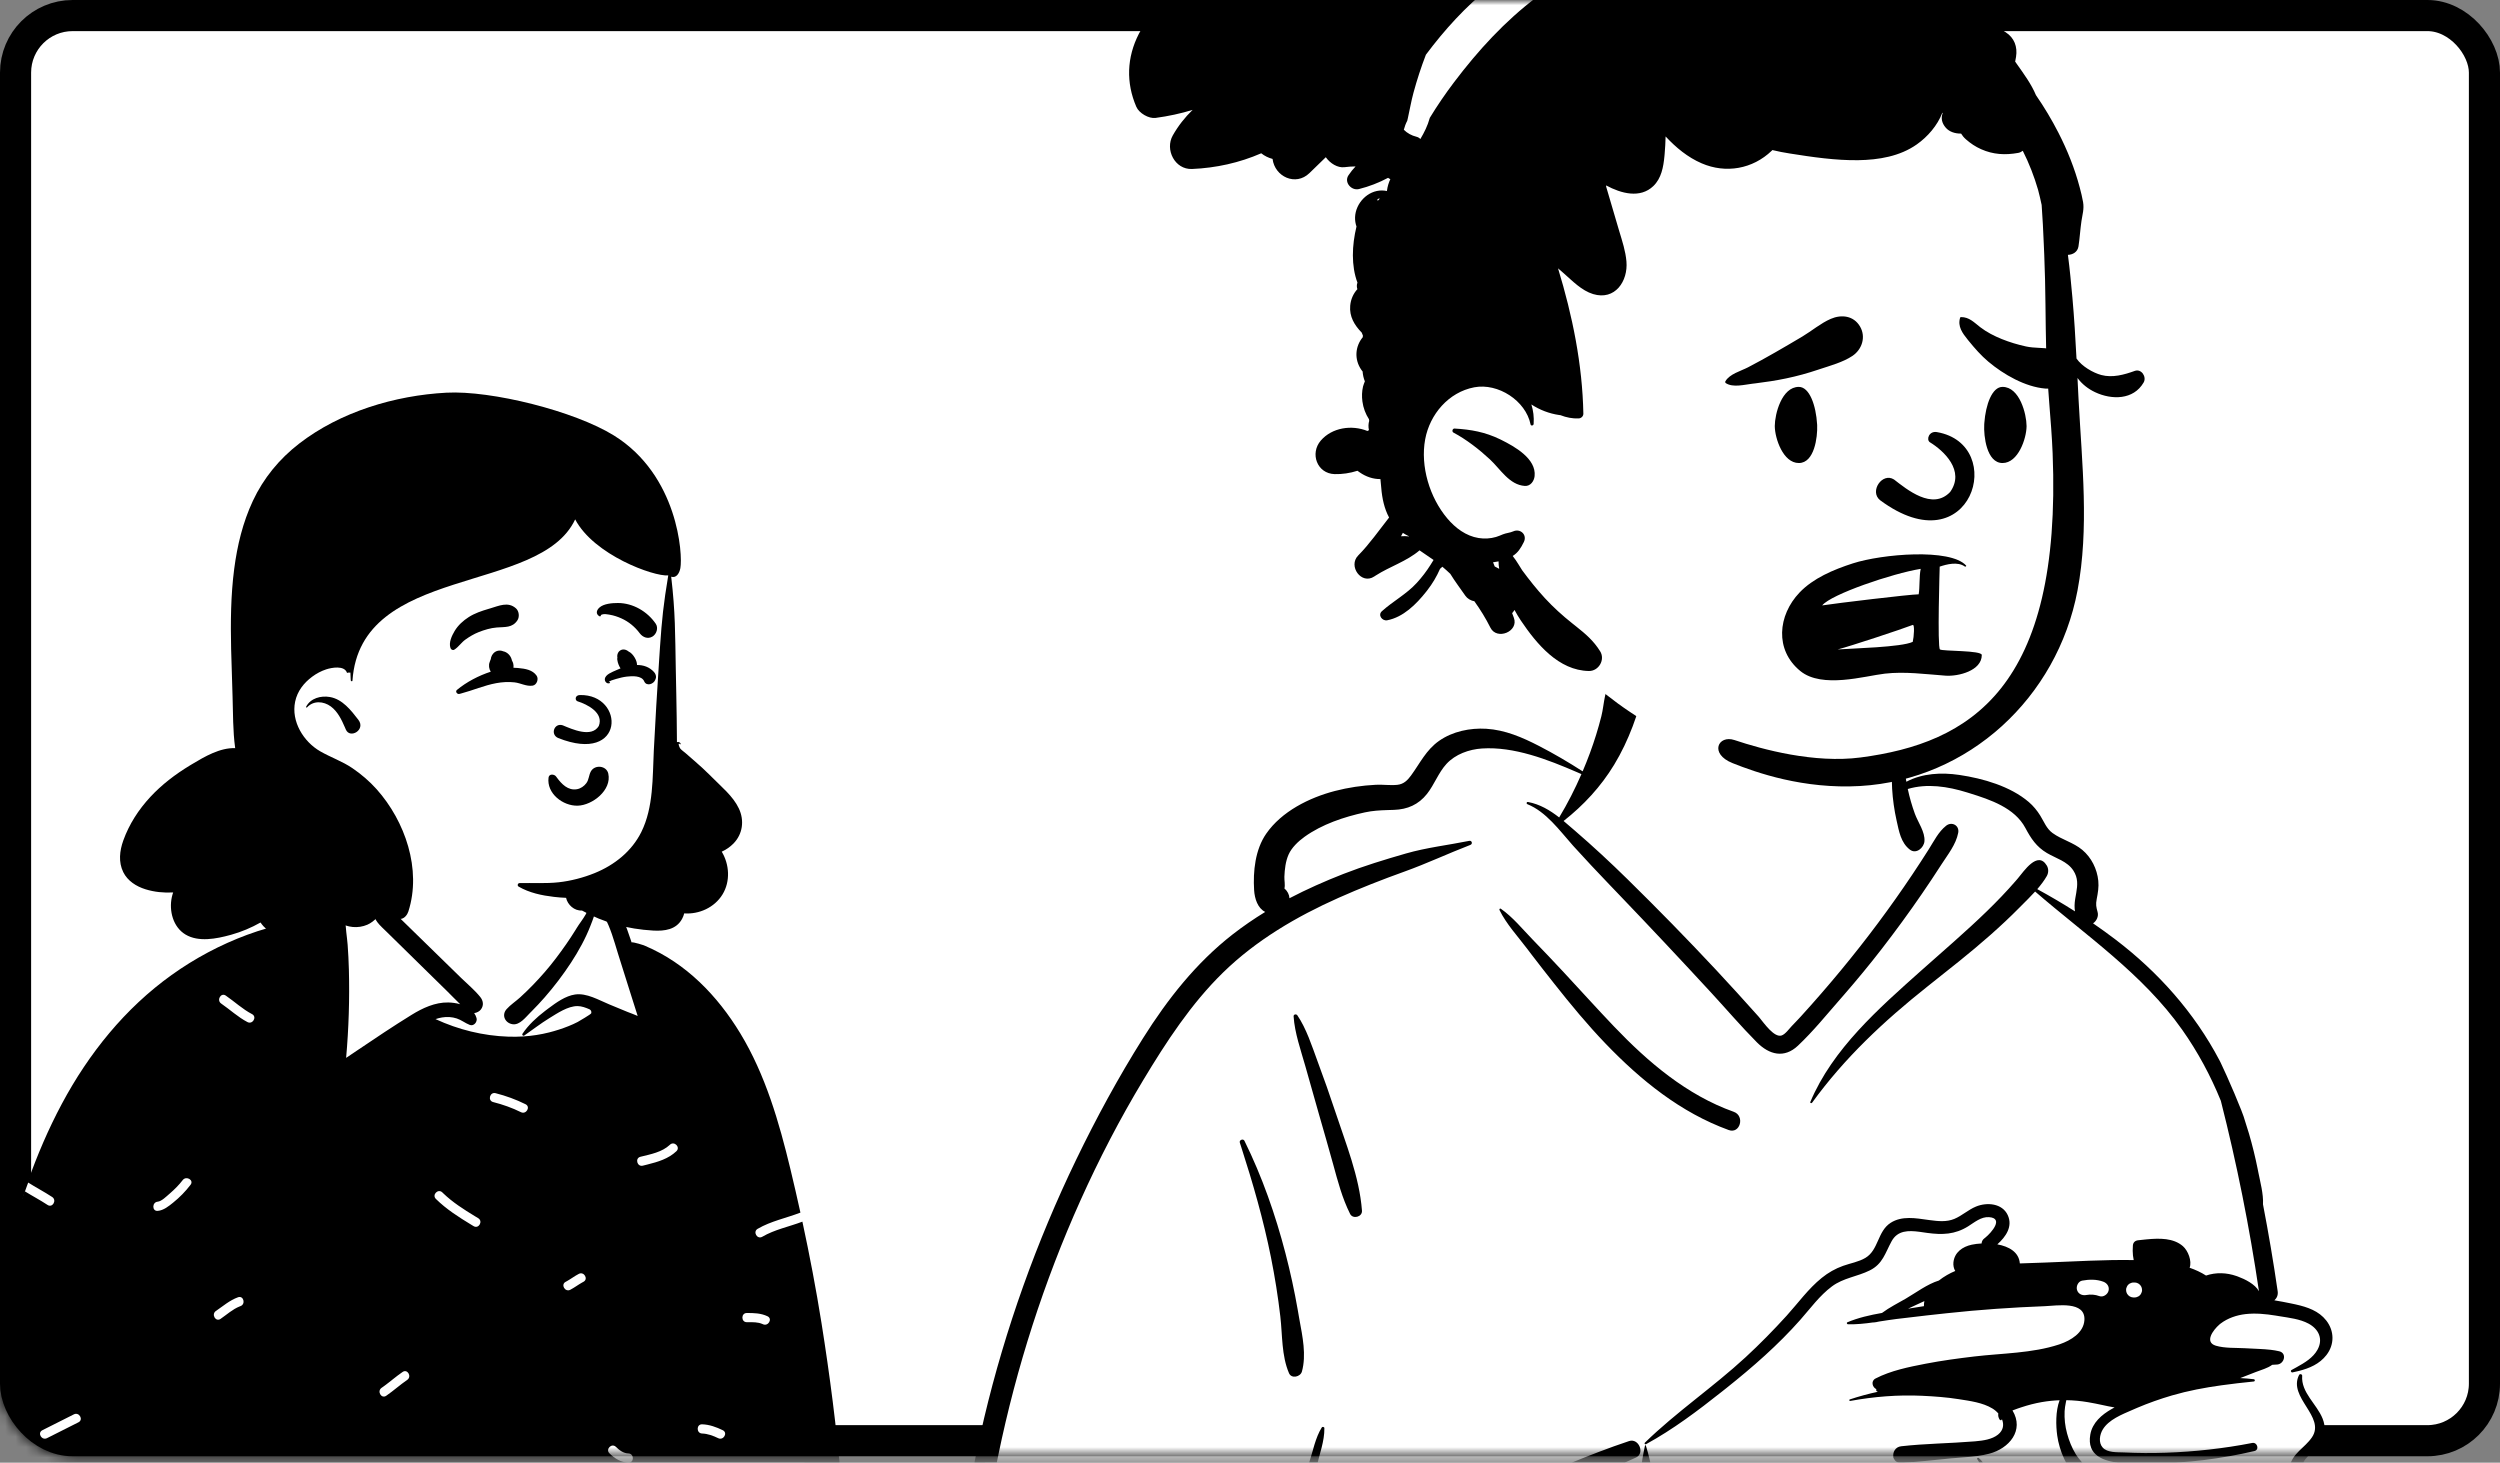 <svg width="241" height="141" viewBox="0 0 241 141" fill="none" xmlns="http://www.w3.org/2000/svg">
<rect x="0" y="0" width="241" height="141" fill="#808080" stroke="none"/>
<rect x="1.5" y="1.5" width="238" height="137.384" rx="5.5" fill="white" stroke="black" stroke-width="3"/>
<mask id="mask0_0_87" style="mask-type:luminance" maskUnits="userSpaceOnUse" x="0" y="0" width="241" height="141">
<rect x="1.5" y="1.5" width="238" height="137.384" rx="5.5" fill="white" stroke="white" stroke-width="3"/>
</mask>
<g mask="url(#mask0_0_87)">
<path fill-rule="evenodd" clip-rule="evenodd" d="M223.621 137.524C223.621 136.067 221.61 133.481 221.607 132.161C223.297 131.858 224.711 129.562 224.337 128.123C223.677 127.618 221.947 126.622 221.231 126.157C216.872 126.29 218.529 120.21 218.036 117.12C217.539 114.096 217.17 110.934 216.443 107.894C215.152 105.461 214.546 102.733 213.312 100.312C212.761 99.51 211.87 98.775 211.604 97.843C208.904 94.886 205.187 93.114 202.129 90.611C203.316 90.23 203.237 88.625 203.16 87.594C203.436 86.249 203.141 84.562 201.918 83.805C201.504 82.455 199.697 81.983 198.641 82.844C197.947 79.725 195.231 77.832 192.387 76.675C192.389 76.666 192.392 76.657 192.394 76.648C189.526 75.506 186.087 74.937 183.225 75.579C184.736 58.7 171.842 58.081 165.298 59.499C161.95 60.225 156.928 62.484 155.787 65.624C155.143 67.397 153.295 73.114 153.032 74.937C148.034 72.079 142.241 68.309 137.907 74.064C137.039 75.067 136.079 75.812 134.78 76.157C130.725 77.212 125.343 77.247 123.039 81.391C121.661 83.959 122.9 85.65 122.53 88.218C104.277 101.069 89.023 148.411 92.448 170.436C93.272 178.318 97.295 192.269 107.224 190.53C112.288 196.083 197.286 196.083 206.051 190.53C213.265 192.421 220.596 189.493 223.621 182.565C227.463 173.066 223.392 162.807 222.67 153.063C222.232 150.603 221.58 148.65 221.231 146.131C221.086 145.081 221.587 143.335 221.231 142.368C221.399 141.738 223.621 138.98 223.621 137.524Z" fill="white"/>
<path fill-rule="evenodd" clip-rule="evenodd" d="M183.444 70.124C183.644 70.986 183.461 71.957 183.495 72.842C183.527 73.687 183.626 74.528 183.773 75.36C185.314 74.548 187.135 74.443 188.891 74.705C191.163 75.043 193.792 75.792 195.573 77.314C196.012 77.69 196.376 78.135 196.681 78.626C197.047 79.214 197.281 79.879 197.861 80.301C198.759 80.954 199.871 81.207 200.734 81.93C201.614 82.667 202.16 83.769 202.275 84.907C202.337 85.512 202.237 86.078 202.123 86.669C202.02 87.2 202.071 87.418 202.21 87.93C202.32 88.331 202.111 88.787 201.77 89.008C202.5 89.511 203.221 90.029 203.93 90.569C208.056 93.709 211.545 97.623 213.964 102.228L214.023 102.342L214.09 102.48C214.68 103.694 216.222 107.244 216.414 108.042C216.551 108.459 216.684 108.877 216.807 109.298C217.133 110.414 217.409 111.543 217.638 112.682L217.699 112.993C217.885 113.949 218.205 115.082 218.153 116.101C218.689 118.884 219.164 121.679 219.569 124.485C219.622 124.853 219.476 125.152 219.249 125.35C219.791 125.437 220.329 125.545 220.862 125.653L221.171 125.718L221.326 125.752C222.435 126.003 223.529 126.368 224.256 127.302C225.039 128.312 225.055 129.61 224.268 130.627C223.6 131.492 222.625 131.902 221.607 132.161C221.406 132.212 221.203 132.259 221 132.3C220.864 132.329 220.774 132.142 220.903 132.069L221.119 131.95L221.414 131.788C222.181 131.364 222.978 130.885 223.403 130.12C223.979 129.081 223.523 128.119 222.534 127.592C221.705 127.15 220.681 127.037 219.761 126.886L219.381 126.823C218.419 126.669 217.438 126.569 216.468 126.679C215.618 126.776 214.758 127.066 214.072 127.586L214.008 127.636L213.943 127.692C213.341 128.214 212.476 129.389 213.611 129.727C214.478 129.984 215.535 129.92 216.446 129.97L216.564 129.977C217.328 130.03 218.125 130.03 218.897 130.121C219.174 130.154 219.447 130.199 219.714 130.262C220.481 130.444 220.217 131.466 219.542 131.538C219.377 131.556 219.208 131.565 219.039 131.569C218.597 131.902 217.987 132.053 217.464 132.26C216.965 132.458 216.464 132.655 215.959 132.847C216.394 132.867 216.829 132.903 217.261 132.957C217.401 132.973 217.403 133.162 217.261 133.177C216.22 133.283 215.178 133.398 214.14 133.544C212.533 133.767 210.936 134.066 209.376 134.521C208.236 134.856 207.109 135.254 206.016 135.718L205.686 135.861L205.549 135.921C204.557 136.352 203.274 136.856 202.705 137.805C202.407 138.3 202.276 139.066 202.696 139.539C203.145 140.049 204.087 139.991 204.716 140.016L204.766 140.018C206.099 140.083 207.433 140.092 208.767 140.045C211.563 139.946 214.361 139.64 217.107 139.102C217.613 139.003 217.832 139.764 217.322 139.883C214.084 140.638 210.809 141.051 207.486 141.071L207.122 141.071C205.828 141.32 204.558 141.69 203.299 142.107L203.048 142.191C202.304 142.443 201.035 142.694 200.596 143.433C200.306 143.925 200.408 144.262 200.695 144.49C201.202 144.892 202.279 144.967 202.803 144.987C204.904 145.066 207.007 145.081 209.11 145.036C210.161 145.012 211.211 144.975 212.262 144.921C213.289 144.867 214.386 144.714 215.41 144.812C215.85 144.856 215.997 145.504 215.519 145.625C214.257 145.945 212.841 145.917 211.537 145.958L211.387 145.963C209.986 146.013 208.584 146.035 207.183 146.032C205.981 146.027 204.779 146.002 203.578 145.958L202.516 145.916L202.328 145.907C201.762 145.876 201.184 145.811 200.683 145.578C200.219 146.355 200.566 147.398 201.164 148.014C201.733 148.601 202.554 148.889 203.34 149.069C203.414 149.085 203.488 149.101 203.561 149.116C205.289 149.468 207.049 149.438 208.665 150.233C210.024 150.903 211.269 152.019 212.791 152.284C214.153 152.522 215.142 151.921 215.868 150.808C215.907 150.747 215.947 150.686 215.985 150.624C216.555 149.702 216.967 148.687 217.568 147.783C217.876 147.322 218.222 146.88 218.646 146.519C218.836 146.355 220.169 145.646 220.377 145.434C221.273 144.512 220.479 142.573 220.713 141.417C220.986 140.072 222.166 139.599 222.873 138.556C224.218 136.572 220.529 134.714 221.632 132.545C221.647 132.518 221.664 132.498 221.688 132.485C221.785 132.433 221.939 132.498 221.93 132.626C221.808 134.243 223.345 135.355 223.9 136.756C224.532 138.349 223.523 139.314 222.492 140.378C221.171 141.745 222.101 143.275 221.806 144.921C221.768 145.136 221.706 145.326 221.626 145.497C221.852 145.637 222.026 145.87 222.064 146.194C222.518 150.047 223.005 153.888 223.8 157.688L223.971 158.495L224.198 159.572C224.765 162.265 225.295 164.97 225.395 167.723C225.711 170.047 225.837 172.39 225.649 174.73C225.082 181.85 221.111 189.3 213.898 191.486C212.228 191.992 210.457 192.123 208.744 191.769C208.157 191.648 207.334 191.381 206.596 190.978C206.64 191.453 206.675 191.927 206.689 192.401C206.933 192.672 207.043 193.083 206.904 193.433C206.316 193.239 205.781 192.932 205.3 192.512L205.22 192.441C204.935 191.377 204.851 190.214 204.81 189.093L204.799 188.775C204.788 188.465 204.781 188.161 204.77 187.864C204.709 186.015 204.752 184.162 204.847 182.315L204.917 180.955C205.077 177.783 205.208 174.619 205.12 171.439C205.02 167.778 204.707 164.134 204.316 160.494C204.113 158.616 203.883 156.742 203.647 154.868C203.459 153.359 203.143 151.735 203.138 150.18C201.929 149.92 200.742 149.423 199.998 148.406C199.21 147.328 199.094 145.949 199.794 144.843C199.117 143.914 199.672 143.039 200.509 142.449C199.223 141.727 198.506 139.757 198.316 138.387C198.186 137.447 198.145 136.041 198.546 134.984C197.971 135.004 197.396 135.064 196.822 135.163C196.157 135.28 195.506 135.45 194.862 135.663L194.537 135.771C194.373 135.826 194.188 135.891 194.004 135.967C195.166 137.894 193.674 139.64 191.759 140.139C191.395 140.234 191.023 140.301 190.648 140.355C189.802 140.472 188.938 140.508 188.1 140.585C186.494 140.733 184.88 140.944 183.269 141.012C182.915 141.028 182.687 140.863 182.579 140.632C182.576 140.629 182.574 140.627 182.574 140.623C182.536 140.562 182.511 140.497 182.502 140.429C182.508 140.434 182.515 140.438 182.52 140.441C182.443 140.009 182.702 139.484 183.269 139.42C185.595 139.157 187.952 139.145 190.285 138.952L190.435 138.94C191.167 138.877 192.029 138.76 192.609 138.295C193.148 137.863 193.196 137.301 192.981 136.794C192.977 136.806 192.974 136.821 192.972 136.833C192.955 136.934 192.817 136.931 192.772 136.86C192.638 136.655 192.603 136.453 192.638 136.259C192.476 136.072 192.28 135.906 192.068 135.778C191.129 135.206 189.894 135.049 188.825 134.88C187.656 134.694 186.478 134.61 185.298 134.554C182.976 134.444 180.647 134.633 178.363 135.051C178.268 135.067 178.228 134.934 178.322 134.903C179.212 134.608 180.123 134.36 181.044 134.163C181.022 134.16 181.001 134.156 180.98 134.151C180.899 134.131 180.841 134.032 180.868 133.953C180.872 133.94 180.877 133.927 180.883 133.917C180.491 133.737 180.328 133.132 180.802 132.887C182.279 132.122 184.014 131.776 185.636 131.461C187.193 131.16 188.766 130.949 190.341 130.762C193.004 130.449 195.908 130.456 198.47 129.614L198.576 129.578C199.619 129.217 200.865 128.486 200.938 127.252C201.045 125.384 198.278 125.871 197.125 125.916C193.97 126.036 190.819 126.256 187.678 126.595C187.036 126.663 186.395 126.733 185.754 126.805C184.772 126.915 183.788 127.03 182.808 127.152C182.26 127.221 181.7 127.311 181.136 127.397C180.96 127.441 180.787 127.471 180.615 127.487C180.602 127.489 180.592 127.486 180.583 127.48C179.762 127.596 178.938 127.684 178.137 127.659C178.045 127.657 177.988 127.513 178.085 127.469C179.119 127.03 180.27 126.771 181.425 126.567C182.14 126.033 183.003 125.604 183.713 125.19C184.686 124.621 185.801 123.784 186.906 123.444C187.403 123.051 187.967 122.736 188.486 122.522C188.337 122.29 188.283 121.967 188.31 121.696C188.409 120.722 189.186 120.178 190.084 119.987C190.362 119.929 190.684 119.886 191.027 119.87C191.034 119.688 191.115 119.51 191.294 119.377L191.347 119.336L191.385 119.306C191.988 118.816 193.184 117.434 191.743 117.333C190.978 117.279 190.332 117.841 189.723 118.221C188.459 119.011 187.236 119.051 185.792 118.854L185.143 118.761L185.035 118.746C183.991 118.609 182.932 118.59 182.35 119.657C181.725 120.799 181.506 121.84 180.245 122.468C179.04 123.068 177.702 123.186 176.596 124.011C175.411 124.893 174.52 126.132 173.55 127.23C171.412 129.65 168.964 131.787 166.443 133.796L165.994 134.152C163.672 135.992 161.276 137.803 158.676 139.221C158.658 139.229 158.64 139.233 158.624 139.233C158.554 139.226 158.502 139.136 158.565 139.075C161.601 136.117 165.153 133.719 168.272 130.84C169.655 129.563 170.972 128.22 172.238 126.827C173.344 125.604 174.324 124.231 175.614 123.19C176.24 122.684 176.917 122.297 177.675 122.027C178.383 121.773 179.177 121.647 179.828 121.258C181.105 120.498 180.981 118.698 182.258 117.88C183.353 117.179 184.687 117.435 185.9 117.602L186.045 117.621C186.832 117.726 187.645 117.814 188.396 117.503C189.139 117.195 189.737 116.619 190.486 116.312C191.53 115.882 193.009 115.985 193.545 117.135C194.056 118.233 193.358 119.227 192.543 119.956C193.654 120.158 194.629 120.696 194.712 121.795C195.527 121.767 196.341 121.739 197.156 121.71C199.995 121.611 202.848 121.42 205.689 121.471C205.625 121.181 205.596 120.882 205.592 120.578C205.591 120.408 205.598 120.239 205.61 120.066C205.632 119.771 205.826 119.593 206.113 119.562L206.755 119.493L206.97 119.472C208.172 119.358 209.516 119.334 210.432 120.131C210.924 120.561 211.321 121.552 211.08 122.212C211.64 122.405 212.174 122.651 212.661 122.963C213.625 122.639 214.638 122.675 215.607 123.013L215.722 123.055C216.412 123.308 217.389 123.789 217.763 124.474C216.854 118.296 215.629 112.17 214.089 106.118C213.105 103.701 211.863 101.391 210.357 99.259C206.562 93.887 201.096 90.192 196.186 85.945C195.753 86.423 195.286 86.878 194.85 87.316L194.665 87.502C193.776 88.405 192.849 89.268 191.901 90.108C189.921 91.864 187.836 93.484 185.766 95.13C181.594 98.449 177.821 101.973 174.683 106.305C174.626 106.383 174.47 106.338 174.513 106.234C176.666 101.103 181.129 97.203 185.183 93.583C187.315 91.68 189.497 89.823 191.547 87.83C192.503 86.901 193.428 85.939 194.302 84.932L194.519 84.679C195.09 84.009 196.427 81.963 197.311 83.439C197.496 83.748 197.488 84.143 197.311 84.452C197.06 84.891 196.741 85.31 196.392 85.713C197.632 86.388 198.845 87.102 200.032 87.857C199.964 87.493 199.981 87.091 200.044 86.689L200.065 86.561L200.152 86.062C200.276 85.326 200.339 84.642 199.874 83.924C199.292 83.027 198.194 82.747 197.319 82.228C196.312 81.63 195.786 80.831 195.246 79.816C194.213 77.873 191.879 77.093 189.873 76.468L189.621 76.39C187.767 75.814 185.762 75.505 183.909 76.059C184.083 76.87 184.31 77.67 184.594 78.449C184.897 79.278 185.588 80.2 185.517 81.096C185.469 81.716 184.727 82.378 184.112 81.905C183.24 81.234 183.066 80.142 182.832 79.102C182.606 78.096 182.462 77.065 182.401 76.036C182.341 75.044 182.388 74.053 182.51 73.068L182.603 72.344L182.626 72.176C182.728 71.445 182.879 70.677 183.29 70.104C183.329 70.049 183.426 70.047 183.444 70.124ZM158.154 66.011C158.167 66.07 158.176 66.127 158.184 66.185C158.244 66.432 158.267 66.669 158.259 66.907C158.263 66.993 158.257 67.079 158.241 67.164C158.209 67.445 158.141 67.732 158.05 68.047C157.856 68.716 157.635 69.377 157.387 70.028C156.896 71.316 156.318 72.545 155.602 73.723C154.31 75.85 152.667 77.616 150.73 79.143C151.097 79.447 151.457 79.763 151.817 80.074C153.557 81.575 155.25 83.145 156.89 84.756C159.803 87.617 162.657 90.532 165.444 93.516C166.819 94.988 168.168 96.479 169.51 97.98L169.554 98.031L169.601 98.088C170.078 98.665 171.03 100.043 171.741 99.822C172.099 99.71 172.477 99.173 172.722 98.917L173.172 98.446C173.322 98.288 173.471 98.13 173.617 97.97C176.238 95.09 178.719 92.101 181.047 88.976C182.184 87.451 183.282 85.898 184.341 84.317C184.885 83.505 185.419 82.685 185.942 81.858C186.448 81.059 186.858 80.2 187.603 79.603C188.151 79.165 188.909 79.567 188.771 80.285C188.554 81.415 187.773 82.371 187.159 83.327C186.542 84.287 185.91 85.238 185.264 86.178C184.021 87.99 182.724 89.763 181.38 91.5C180.223 92.996 179.016 94.454 177.777 95.882L177.438 96.271C176.104 97.795 174.796 99.413 173.322 100.804C172.003 102.049 170.562 101.686 169.36 100.476C167.84 98.945 166.429 97.29 164.966 95.704C162.043 92.534 159.09 89.388 156.106 86.275L155.125 85.251C153.981 84.054 152.842 82.85 151.733 81.623L151.59 81.463C150.325 80.037 149.039 78.249 147.24 77.524C147.11 77.471 147.158 77.286 147.298 77.312C148.449 77.526 149.411 78.107 150.305 78.802C151.109 77.468 151.826 76.063 152.451 74.625L152.05 74.45C149.18 73.207 145.944 71.953 142.863 72.154C141.621 72.236 140.296 72.707 139.438 73.642C138.662 74.489 138.274 75.63 137.562 76.532C136.745 77.565 135.681 78.03 134.374 78.072L133.739 78.091C133.008 78.115 132.308 78.153 131.567 78.315C129.559 78.751 127.442 79.459 125.758 80.668C125.147 81.107 124.516 81.71 124.221 82.375C123.928 83.033 123.843 83.804 123.815 84.514C123.801 84.861 123.905 85.318 123.818 85.65C123.828 85.612 123.832 85.632 123.834 85.671C124.103 85.884 124.286 86.238 124.306 86.59C125.985 85.713 127.723 84.945 129.494 84.251C131.467 83.48 133.5 82.862 135.534 82.276C137.525 81.704 139.609 81.467 141.638 81.058C141.897 81.006 141.987 81.356 141.746 81.449C139.613 82.27 137.549 83.244 135.398 84.017C133.248 84.789 131.115 85.625 129.027 86.555C124.993 88.352 121.095 90.638 117.916 93.74C114.812 96.77 112.417 100.451 110.19 104.152C107.947 107.879 105.945 111.742 104.161 115.71C100.632 123.559 97.985 131.813 96.243 140.243C94.547 148.446 93.6 156.943 93.915 165.328C94.065 169.31 94.55 173.296 95.679 177.126C96.218 178.956 96.893 180.744 97.745 182.451C98.644 184.251 99.856 185.854 100.677 187.684C100.744 187.835 100.77 187.979 100.766 188.113C104.268 191.155 109.749 189.105 113.539 187.289C122.259 183.109 130.818 178.534 138.953 173.284C146.982 168.102 154.591 162.32 162.02 156.317C161.445 155.723 160.938 155.057 160.493 154.454C159.574 153.208 158.882 151.796 158.407 150.324C157.85 148.599 157.677 146.753 157.835 144.951L157.88 144.442C158.032 142.74 158.207 141.013 158.579 139.35C158.582 139.329 158.599 139.32 158.617 139.32C158.634 139.32 158.653 139.331 158.66 139.35C159.664 142.571 159.744 146.033 160.872 149.213C161.326 150.491 162.03 151.726 162.874 152.787C163.239 153.246 163.666 153.644 164.103 154.033C164.131 153.834 164.171 153.638 164.23 153.446L164.277 153.293C164.336 153.108 164.408 152.902 164.508 152.72C164.367 152.679 164.228 152.634 164.092 152.583C163.984 152.544 163.961 152.369 164.092 152.34C164.449 152.257 164.817 152.216 165.193 152.198C165.252 152.189 165.309 152.187 165.367 152.191C166.069 152.169 166.784 152.22 167.461 152.23C168.633 152.248 169.803 152.27 170.973 152.322C173.214 152.419 175.745 152.85 177.95 152.327C179.954 151.852 181.929 150.513 183.536 149.252C184.941 148.151 186.024 146.842 187.189 145.536C187.105 145.55 187.022 145.562 186.94 145.574L186.188 145.677C185.24 145.804 184.113 145.903 183.361 145.446C183.073 145.272 183.156 144.876 183.449 144.768C184.217 144.485 185.171 144.719 185.989 144.679C186.632 144.649 187.283 144.58 187.916 144.447C188.125 144.404 188.331 144.354 188.536 144.294C190.037 143.86 191.801 142.334 190.608 140.666C190.563 140.603 190.614 140.546 190.675 140.535C190.702 140.53 190.73 140.535 190.754 140.555C192.111 141.682 191.406 143.702 190.122 144.568C189.68 144.867 189.181 145.076 188.664 145.229C188.762 145.41 188.78 145.634 188.662 145.846C187.656 147.643 185.954 149.222 184.359 150.491C182.721 151.794 180.832 153.024 178.801 153.6C176.456 154.263 173.879 153.764 171.5 153.554C170.21 153.44 168.924 153.305 167.637 153.156C167.292 153.116 166.935 153.086 166.572 153.051C166.913 153.501 167.184 154.02 167.362 154.331C167.94 155.343 167.407 156.675 166.286 156.985C166.169 157.018 166.049 157.036 165.931 157.039C165.629 157.646 164.911 158.092 164.246 157.864C163.957 157.765 163.679 157.63 163.411 157.468C159.232 161.148 154.833 164.601 150.308 167.838C141.916 173.84 133.12 179.323 123.999 184.142C121.945 185.228 119.875 186.284 117.787 187.3L115.991 188.168C114.002 189.128 111.966 190.082 109.854 190.677C109.442 190.794 109.011 190.887 108.569 190.959C108.564 190.999 108.562 191.037 108.565 191.073C108.168 191.126 107.821 191.134 107.525 191.097L107.458 191.088C104.869 191.27 102.1 190.636 100.434 188.74C100.156 188.935 99.752 188.957 99.394 188.676C97.598 187.263 96.527 185.111 95.588 183.057C94.635 180.974 93.888 178.802 93.339 176.578C92.243 172.135 91.808 167.552 91.785 162.981C91.703 145.37 96.102 127.604 103.743 111.793C105.681 107.783 107.817 103.848 110.189 100.079C112.554 96.32 115.3 92.826 118.817 90.084C119.829 89.296 120.881 88.575 121.966 87.911C121.238 87.549 120.948 86.629 120.897 85.811C120.784 83.995 121 81.903 122.061 80.371C123.548 78.221 126.212 76.895 128.681 76.251C129.97 75.915 131.304 75.719 132.634 75.652C133.319 75.618 134.032 75.731 134.709 75.657C135.307 75.592 135.676 75.234 136.02 74.764C136.901 73.559 137.474 72.295 138.737 71.412C140.033 70.506 141.712 70.159 143.273 70.253C145.091 70.363 146.751 71.081 148.352 71.906C149.798 72.651 151.201 73.477 152.568 74.357C152.819 73.768 153.055 73.175 153.275 72.579C153.701 71.425 154.071 70.234 154.372 69.04C154.677 67.831 154.632 66.233 155.553 65.323C156.353 64.532 157.894 64.842 158.154 66.011ZM220.194 146.752L220.188 146.754C218.326 147.86 217.436 150.624 216.559 151.832C216.631 152.237 216.681 152.65 216.78 153.033C217.006 153.914 217.303 154.787 217.646 155.626C218.249 157.108 219.005 158.519 219.704 159.956C220.266 161.111 220.817 162.288 221.245 163.504C221.198 163.55 221.156 163.606 221.119 163.674C220.654 164.547 220.291 164.375 219.433 164.185L219.433 164.183C218.942 162.678 218.235 161.265 217.599 159.821L217.444 159.468L217.292 159.115C216.76 157.879 216.276 156.632 215.993 155.307C215.814 154.463 215.74 153.595 215.73 152.733C215.265 153.116 214.706 153.392 214.002 153.498C212.496 153.726 211.132 152.78 209.904 152.021L209.628 151.852C208.86 151.383 208.098 150.95 207.212 150.729C206.206 150.477 205.167 150.477 204.145 150.349C204.023 150.333 203.899 150.316 203.775 150.297C204.174 151.62 204.359 153.057 204.596 154.382C204.926 156.24 205.196 158.114 205.454 159.983C205.957 163.605 206.307 167.256 206.485 170.91C206.657 174.447 206.57 177.97 206.443 181.506L206.379 183.231C206.328 184.635 206.286 186.04 206.311 187.444C206.379 187.45 206.447 187.461 206.515 187.477C207.223 187.642 207.706 188.366 208.353 188.688C209.717 189.369 211.366 189.36 212.819 189.016C216.123 188.231 218.87 185.919 220.68 183.095C222.853 179.706 223.651 175.718 223.625 171.729C223.596 167.238 222.87 162.945 221.861 158.611L221.796 158.334C220.946 154.722 220.414 146.787 220.194 146.752ZM127.669 137.693C127.688 138.9 127.198 140.192 126.928 141.366C126.639 142.63 126.349 143.894 126.056 145.158L125.793 146.291C125.573 147.234 125.357 148.179 125.163 149.128C125.004 149.908 124.937 150.937 124.675 151.797C127.783 150.537 130.896 149.29 134.004 148.034C137.832 146.485 141.679 144.98 145.517 143.457C149.34 141.941 153.141 140.216 157.042 138.92C157.97 138.61 158.599 140.096 157.71 140.508C153.748 142.35 149.557 143.792 145.499 145.405L139.628 147.742C134.246 149.883 128.861 152.013 123.448 154.07C119.762 155.471 116.089 156.913 112.379 158.244C110.61 158.877 108.825 159.477 107.065 160.134C105.591 160.685 103.996 161.502 103.45 163.09C103.422 163.173 103.309 163.139 103.321 163.054C103.542 161.517 104.681 160.555 105.965 159.828C107.669 158.86 109.54 158.156 111.339 157.38L111.584 157.273C115.256 155.667 118.959 154.126 122.672 152.611C122.636 152.521 122.614 152.425 122.612 152.324L122.602 152.327C122.534 151.638 122.849 151.025 123.075 150.384L123.725 148.547C124.158 147.324 124.546 146.086 124.946 144.851C125.364 143.561 125.786 142.272 126.208 140.983C126.565 139.891 126.805 138.59 127.415 137.614C127.489 137.496 127.692 137.562 127.669 137.693ZM199.192 134.977L199.146 135.212C199.092 135.486 199.041 135.762 199.029 136.039C198.993 136.765 199.075 137.49 199.267 138.191C199.456 138.884 199.72 139.554 200.095 140.168C200.451 140.745 200.966 141.199 201.295 141.792C201.329 141.854 201.35 141.917 201.359 141.979C201.485 141.927 201.609 141.88 201.729 141.842C202.731 141.523 203.755 141.257 204.793 141.057L204.628 141.046L204.522 141.037C202.788 140.89 201.151 140.321 201.505 138.291C201.705 137.144 202.603 136.375 203.566 135.829L203.687 135.762C203.739 135.733 203.793 135.704 203.845 135.679C202.974 135.532 202.342 135.35 201.273 135.17C200.58 135.053 199.885 134.988 199.192 134.977ZM119.964 109.973C121.67 113.427 122.953 117.1 123.921 120.826C124.388 122.626 124.784 124.443 125.103 126.275L125.208 126.886L125.267 127.218C125.565 128.851 125.944 130.62 125.506 132.213C125.363 132.733 124.501 132.939 124.26 132.376C123.532 130.677 123.634 128.723 123.423 126.904C123.202 124.996 122.899 123.097 122.522 121.213C121.798 117.593 120.781 114.058 119.648 110.55L119.521 110.16C119.425 109.901 119.844 109.729 119.964 109.973ZM185.51 125.426C185.002 125.666 184.494 125.885 184.045 126.105C184.011 126.123 183.975 126.139 183.939 126.157C184.447 126.071 184.957 125.99 185.467 125.914C185.462 125.748 185.478 125.585 185.51 125.426ZM205.395 123.696C205.319 123.721 205.251 123.761 205.193 123.816L205.164 123.845C205.094 123.91 205.044 123.987 205.016 124.077C204.971 124.163 204.95 124.255 204.954 124.354L204.979 124.546C205.013 124.668 205.075 124.773 205.164 124.863L205.309 124.976C205.407 125.033 205.512 125.065 205.624 125.073L205.672 125.074L205.817 125.074C205.9 125.072 205.979 125.051 206.052 125.012C206.128 124.987 206.196 124.947 206.255 124.892L206.283 124.863C206.353 124.798 206.403 124.721 206.432 124.632C206.47 124.558 206.491 124.48 206.494 124.396L206.494 124.354L206.468 124.163C206.438 124.056 206.387 123.961 206.315 123.879L206.283 123.845L206.138 123.732C206.04 123.675 205.935 123.643 205.824 123.636L205.775 123.634H205.672C205.573 123.63 205.481 123.651 205.395 123.696ZM200.723 123.452C200.341 123.522 200.125 123.986 200.221 124.338C200.328 124.727 200.697 124.9 201.068 124.847L201.105 124.841C201.539 124.761 201.964 124.792 202.378 124.945C202.742 125.079 203.165 124.794 203.261 124.442C203.372 124.04 203.125 123.691 202.76 123.556C202.104 123.313 201.401 123.327 200.723 123.452ZM125.065 97.877C125.934 99.153 126.476 100.851 127.012 102.31L127.065 102.455C127.634 103.988 128.183 105.533 128.695 107.087C129.716 110.188 131.048 113.433 131.294 116.709C131.339 117.314 130.416 117.556 130.149 117.02C129.38 115.479 128.966 113.874 128.512 112.222C128.078 110.647 127.626 109.077 127.174 107.507C126.722 105.938 126.284 104.364 125.839 102.793C125.406 101.265 124.803 99.566 124.704 97.975C124.691 97.768 124.965 97.73 125.065 97.877ZM144.676 87.599C145.836 88.406 146.786 89.587 147.768 90.597C148.764 91.621 149.746 92.655 150.719 93.701C152.346 95.449 153.943 97.226 155.592 98.953C158.879 102.394 162.598 105.561 167.134 107.179C168.232 107.57 167.751 109.336 166.651 108.937C162.011 107.25 158.167 104.132 154.776 100.604C153.02 98.777 151.409 96.824 149.838 94.837C149.102 93.907 148.373 92.975 147.653 92.033L147.223 91.466C146.318 90.27 145.212 89.077 144.55 87.726C144.513 87.65 144.594 87.542 144.676 87.599Z" fill="black"/>
<path fill-rule="evenodd" clip-rule="evenodd" d="M198.185 28.293C197.758 22.758 198.42 16.956 196.291 11.695C192.579 2.966 182.172 0.055 174.103 -3.268C170.871 -4.226 159.994 -4.36 156.209 -5.627C147.643 -8.495 145.597 -11.913 138.79 -6.451C137.641 -5.518 136.923 -4.504 136.398 -3.119L136.42 -3.113C136.27 -2.536 136.43 -1.959 136.768 -1.519C133.817 1.505 132.582 6.039 134.096 10.065C139.037 20.541 138.805 26.206 137.213 37.469C135.134 47.983 139.885 51.824 147.753 57.545C147.433 58.167 147.366 58.995 147.784 59.544C156.883 72.363 174.038 78.483 188.737 71.977C194.704 69.315 197.367 62.944 198.888 57.196C200.658 50.76 201.202 43.978 199.761 37.422C199.179 34.389 198.422 31.379 198.185 28.293Z" fill="white"/>
<path fill-rule="evenodd" clip-rule="evenodd" d="M145.702 -33.032C146.807 -33.198 147.641 -32.511 148.037 -31.543L148.058 -31.491C148.186 -31.161 148.328 -30.841 148.48 -30.526C151.244 -31.885 155.187 -31.536 156.937 -28.783C158.185 -26.817 157.423 -24.484 156.953 -22.399L156.644 -21.025C157.241 -20.644 157.691 -19.962 157.67 -19.256L157.667 -19.201L157.542 -17.286C157.94 -17.691 158.305 -18.132 158.63 -18.602C158.854 -19.014 159.097 -19.419 159.357 -19.812C160.889 -22.122 164.328 -20.114 163.064 -17.64C162.821 -17.163 162.548 -16.712 162.256 -16.276C161.925 -15.633 161.654 -14.972 161.446 -14.294C162.044 -14.033 162.503 -13.453 162.552 -12.578C162.665 -10.534 161.595 -8.829 159.892 -7.758C159.391 -7.443 158.874 -7.382 158.405 -7.499C158.323 -7.387 158.24 -7.276 158.161 -7.162C158.84 -6.609 159.452 -5.979 159.979 -5.281C161.562 -5.518 163.155 -5.63 164.748 -5.634C166.695 -6.59 169.026 -6.57 171.118 -6.212C172.465 -5.981 173.758 -5.533 175.083 -5.211C176.48 -4.872 177.899 -4.86 179.312 -4.629C181.093 -4.339 182.656 -3.515 183.638 -2.199C184.717 -2.166 185.852 -1.723 186.793 -1.122C188.984 0.279 191.162 1.699 193.348 3.109C194.186 3.65 194.5 4.514 194.346 5.478L194.335 5.54L194.262 5.939L194.435 6.185C195.103 7.132 195.831 8.124 196.264 9.169C197.065 10.327 197.789 11.54 198.43 12.791C199.293 14.473 200.006 16.256 200.489 18.085C200.61 18.547 200.73 19.014 200.809 19.485C200.922 20.151 200.748 20.668 200.653 21.307C200.534 22.118 200.491 22.939 200.366 23.75C200.281 24.289 199.825 24.553 199.347 24.568C199.527 25.938 199.656 27.317 199.78 28.685C199.954 30.641 200.073 32.601 200.175 34.562C200.703 35.331 201.782 35.939 202.562 36.15C203.641 36.44 204.772 36.125 205.792 35.755C206.433 35.523 206.96 36.332 206.647 36.872C205.665 38.568 203.564 38.56 201.973 37.81C201.299 37.493 200.709 37.034 200.27 36.436C200.297 37.005 200.326 37.574 200.355 38.145L200.382 38.662C200.705 44.699 201.404 50.943 200.272 56.921C198.313 67.275 189.766 75.159 179.326 75.771C173.848 76.092 169.285 74.47 167.017 73.565C164.748 72.66 165.63 70.815 167.205 71.342C169.918 72.251 174.902 73.605 179.362 73.02C189.875 71.642 198.789 66.374 197.873 43.686C197.743 40.469 197.343 37.25 197.257 34.032C197.174 30.887 197.205 27.74 197.067 24.597L197.021 23.524C196.967 22.271 196.909 21.012 196.815 19.757C196.702 19.271 196.609 18.778 196.471 18.301C196.095 17.003 195.605 15.741 194.996 14.536C194.862 14.639 194.711 14.713 194.547 14.741C193.306 14.965 192.143 14.902 190.981 14.383C190.439 14.144 189.961 13.825 189.515 13.431C189.304 13.245 189.162 13.065 189.05 12.878C188.488 12.887 187.926 12.718 187.574 12.313C187.173 11.851 187.106 11.374 187.263 10.932L187.28 10.889L187.24 10.874C186.766 12.104 185.822 13.186 184.785 13.917C183.148 15.076 181.099 15.411 179.134 15.442C176.965 15.474 174.677 15.139 172.536 14.797C171.971 14.707 171.409 14.604 170.857 14.466C170.836 14.488 170.814 14.513 170.791 14.534C168.954 16.297 166.37 16.751 164.039 15.744C162.692 15.163 161.562 14.226 160.564 13.153C160.55 13.715 160.521 14.277 160.472 14.833L160.452 15.054C160.353 16.09 160.162 17.189 159.381 17.937C158.118 19.149 156.286 18.663 154.83 17.874C154.832 17.912 154.832 17.951 154.832 17.991C155.225 19.331 155.62 20.672 156.015 22.013L156.1 22.299C156.388 23.251 156.703 24.205 156.789 25.202C156.955 27.106 155.69 28.988 153.578 28.349C152.471 28.015 151.583 27.081 150.732 26.333L150.195 25.868C151.583 30.417 152.546 35.129 152.636 39.877C152.641 40.134 152.42 40.328 152.176 40.337C151.605 40.361 150.991 40.248 150.416 40.019C150.384 40.017 150.351 40.015 150.317 40.01C149.337 39.868 148.426 39.513 147.624 38.989C147.809 39.578 147.891 40.21 147.843 40.87C147.83 41.031 147.581 41.087 147.545 40.91C147.081 38.625 144.415 36.899 142.116 37.336C139.649 37.806 137.831 39.934 137.386 42.356C136.908 44.957 137.822 47.966 139.516 49.973C140.295 50.899 141.32 51.671 142.538 51.865C143.095 51.954 143.673 51.923 144.213 51.765C144.443 51.696 144.659 51.601 144.878 51.511C145.198 51.381 145.571 51.361 145.873 51.224C146.557 50.917 147.245 51.549 146.898 52.252C146.596 52.866 146.325 53.281 145.824 53.597C146.23 54.094 146.598 54.786 146.735 54.971C147.432 55.914 148.139 56.806 148.933 57.668C149.741 58.543 150.623 59.342 151.555 60.082L151.946 60.393C152.844 61.107 153.626 61.768 154.259 62.792C154.758 63.6 154.112 64.697 153.176 64.684C150.249 64.643 148.121 62.065 146.605 59.812C146.39 59.49 146.187 59.15 145.998 58.8C145.93 58.91 145.855 59.013 145.77 59.107L145.937 59.557C146.433 60.882 144.298 61.748 143.678 60.511C143.228 59.614 142.705 58.761 142.123 57.954C141.78 57.906 141.444 57.697 141.258 57.427C140.785 56.741 140.256 56.048 139.808 55.317C139.561 55.081 139.306 54.854 139.045 54.633C138.97 54.699 138.893 54.766 138.819 54.836C138.492 55.583 138.088 56.266 137.587 56.908L137.48 57.045C136.52 58.258 135.27 59.499 133.723 59.796C133.25 59.886 132.796 59.297 133.214 58.921C134.297 57.945 135.578 57.281 136.576 56.192C137.068 55.655 137.52 55.064 137.908 54.445L137.997 54.301C138.061 54.195 138.128 54.089 138.196 53.981C137.745 53.673 137.294 53.363 136.844 53.054C135.603 54.117 133.987 54.603 132.615 55.483L132.478 55.572C131.237 56.404 129.93 54.564 130.925 53.554C132.021 52.445 132.937 51.122 133.908 49.889C133.452 49.046 133.235 48.048 133.154 47.04C133.122 46.755 133.097 46.469 133.073 46.183C132.376 46.194 131.675 45.955 131.083 45.542L130.858 45.382C130.138 45.613 129.382 45.724 128.658 45.705C126.956 45.654 126.259 43.704 127.324 42.471C128.411 41.211 130.312 40.935 131.819 41.547C131.868 41.522 131.918 41.495 131.966 41.468C131.894 41.137 131.91 40.836 131.992 40.572L131.968 40.411C131.637 39.902 131.419 39.32 131.337 38.705C131.271 38.218 131.285 37.735 131.397 37.255C131.434 37.094 131.512 36.929 131.572 36.762C131.449 36.452 131.377 36.131 131.355 35.809C131.321 35.768 131.286 35.726 131.254 35.681C130.507 34.629 130.658 33.361 131.369 32.509C131.372 32.455 131.377 32.401 131.385 32.347C131.343 32.253 131.305 32.158 131.27 32.062C130.575 31.359 130.064 30.513 130.16 29.464C130.215 28.848 130.468 28.292 130.851 27.877C130.783 27.676 130.777 27.443 130.859 27.248C130.248 25.62 130.325 23.658 130.765 21.837C130.668 21.559 130.618 21.259 130.628 20.94C130.679 19.588 131.846 18.346 133.229 18.362C133.395 18.363 133.551 18.385 133.701 18.417L133.703 18.385C133.756 17.979 133.867 17.604 134.03 17.267C133.95 17.238 133.876 17.197 133.811 17.142C132.925 17.616 131.987 17.978 131.004 18.225C130.282 18.406 129.541 17.582 129.99 16.902C130.199 16.587 130.429 16.303 130.677 16.044C130.324 16.046 129.967 16.07 129.605 16.117C128.955 16.201 128.229 15.757 127.807 15.155C127.283 15.667 126.757 16.176 126.231 16.686C124.898 17.98 122.885 17.028 122.675 15.321C122.278 15.215 121.908 15.035 121.583 14.777C119.482 15.692 117.221 16.194 114.91 16.29C113.251 16.358 112.281 14.421 113.057 13.053C113.578 12.134 114.224 11.31 114.969 10.593C113.813 10.948 112.619 11.204 111.399 11.367C110.74 11.456 109.808 10.908 109.544 10.302C108.535 7.968 108.621 5.536 109.783 3.266C109.828 3.176 109.878 3.089 109.927 3.003C110.047 2.702 110.178 2.405 110.32 2.113C108.891 0.619 108.767 -1.603 109.537 -3.462C109.228 -3.965 109.11 -4.57 109.32 -5.117C109.918 -6.692 110.78 -8.147 111.868 -9.396C111.764 -9.598 111.672 -9.812 111.595 -10.043C110.983 -11.906 111.692 -14.155 113.123 -15.453C114.023 -16.27 115.057 -16.76 116.162 -17.073C116.627 -17.898 117.225 -18.642 117.922 -19.268C117.948 -19.328 117.975 -19.387 118.006 -19.446C119.091 -21.495 121.066 -22.593 123.183 -22.847C123.266 -23.648 123.805 -24.414 124.587 -24.662C124.803 -25.355 125.124 -26.018 125.566 -26.619C126.261 -27.566 127.416 -28.012 128.504 -27.391C129.1 -27.051 129.671 -26.66 130.206 -26.228C130.447 -26.341 130.719 -26.415 131.027 -26.438L131.104 -26.443L132.875 -26.533C133.617 -26.862 134.356 -27.208 135.098 -27.544C135.543 -27.913 136.041 -28.221 136.583 -28.45C137.197 -28.707 137.826 -28.853 138.456 -28.902C138.968 -29.069 139.483 -29.217 140.008 -29.332C141.24 -29.602 142.529 -29.753 143.808 -29.741C143.834 -30.073 143.847 -30.409 143.844 -30.748L143.842 -30.918C143.813 -32.008 144.68 -32.877 145.702 -33.032ZM144.461 54.116C144.285 54.154 144.108 54.184 143.93 54.206C143.984 54.339 144.038 54.472 144.09 54.606C144.233 54.687 144.379 54.764 144.524 54.836C144.481 54.591 144.456 54.345 144.461 54.116ZM135.235 51.367L135.116 51.588C135.096 51.624 135.077 51.659 135.059 51.694C135.312 51.675 135.567 51.68 135.818 51.709L135.818 51.682C135.785 51.671 135.753 51.661 135.722 51.646C135.549 51.562 135.387 51.469 135.235 51.367ZM140.221 41.312C141.81 41.404 143.156 41.648 144.601 42.345L144.725 42.406C146.002 43.042 148.114 44.216 147.936 45.899C147.886 46.378 147.539 46.882 146.993 46.844C145.497 46.742 144.643 45.229 143.63 44.286C142.608 43.335 141.353 42.358 140.116 41.704C139.941 41.612 140.01 41.321 140.2 41.311L140.221 41.312ZM133.017 19.133C132.636 19.145 132.764 19.516 132.959 19.206C132.976 19.181 132.995 19.156 133.017 19.133ZM153.567 -5.627C149.961 -5.532 146.333 -3.397 143.632 -1.24C141.282 0.637 139.253 2.869 137.456 5.276C136.994 6.474 136.597 7.697 136.262 8.93C136.041 9.743 135.903 10.566 135.718 11.387L135.66 11.639C135.515 11.911 135.407 12.204 135.328 12.507C135.656 12.836 136.08 13.072 136.548 13.183C136.699 13.219 136.824 13.297 136.923 13.401C137.299 12.771 137.628 12.106 137.82 11.402L137.827 11.369C138.55 10.181 139.336 9.03 140.178 7.918C142.502 4.848 145.061 2.05 148.137 -0.278C150.47 -2.042 153.077 -3.425 155.85 -4.323C155.171 -4.872 154.401 -5.306 153.567 -5.627Z" fill="black"/>
<path fill-rule="evenodd" clip-rule="evenodd" d="M189.533 54.517C189.587 54.576 189.468 54.656 189.409 54.613C188.725 54.115 187.648 54.398 186.987 54.623C186.987 54.623 186.746 62.421 187.013 62.606C187.28 62.791 191.044 62.681 191.044 63.144C191.044 64.656 188.78 65.224 187.552 65.134C185.618 64.993 183.624 64.716 181.693 64.94C179.761 65.164 175.658 66.4 173.557 64.692C171.052 62.655 171.391 59.307 173.475 57.122C174.789 55.744 176.723 54.918 178.629 54.305C181.419 53.409 187.993 52.831 189.533 54.517ZM184.388 60.243C183.376 60.637 178.347 62.303 177.152 62.606C178.549 62.505 183.317 62.394 184.388 61.875C184.508 61.389 184.584 60.166 184.388 60.243ZM185.156 54.837C182.418 55.282 176.507 57.292 175.658 58.362C176.948 58.159 184.148 57.292 184.96 57.292C185.078 56.663 185 55.559 185.156 54.837ZM186.03 42.626C187.386 43.452 189.453 45.379 187.994 47.428C186.277 49.234 183.804 47.163 182.586 46.226C181.456 45.501 180.187 47.368 181.235 48.215C190.039 54.75 193.611 42.842 186.716 41.654C185.957 41.523 185.675 42.37 186.03 42.626ZM189.036 30.567C189.833 30.561 190.297 31.079 190.894 31.54C191.509 32.015 192.25 32.394 192.969 32.684C193.718 32.987 194.519 33.227 195.307 33.398C196.125 33.575 196.877 33.492 197.689 33.642C199.841 34.04 199.331 37.637 197.174 37.459C195.232 37.299 193.147 36.103 191.674 34.862C190.971 34.27 190.377 33.591 189.799 32.881L189.69 32.747C189.177 32.112 188.698 31.463 188.955 30.629C188.966 30.593 188.998 30.568 189.036 30.567ZM171.089 41.065C171.092 39.917 171.759 37.296 173.407 37.296C174.437 37.296 175.063 39.08 175.171 40.919L175.175 40.994C175.222 42.137 174.909 44.636 173.407 44.636C171.89 44.636 171.105 42.269 171.09 41.106L171.089 41.065ZM195.361 41.065C195.358 39.917 194.691 37.296 193.043 37.296C192.039 37.296 191.419 38.992 191.289 40.781L191.28 40.919C191.215 42.023 191.507 44.636 193.043 44.636C194.561 44.636 195.345 42.269 195.361 41.106L195.361 41.065ZM176.484 30.739C177.512 30.294 178.691 30.42 179.31 31.481C179.896 32.486 179.497 33.696 178.569 34.314C177.657 34.921 176.434 35.251 175.386 35.598L175.27 35.637C174.255 35.979 173.238 36.259 172.189 36.478C171.209 36.683 170.221 36.834 169.228 36.955L168.929 36.99C168.154 37.08 167.074 37.382 166.376 36.94C166.314 36.901 166.29 36.82 166.328 36.755C166.734 36.05 167.811 35.77 168.503 35.413C169.391 34.954 170.266 34.465 171.134 33.969C172.011 33.466 172.885 32.956 173.753 32.437C174.654 31.899 175.526 31.153 176.484 30.739Z" fill="black"/>
<path fill-rule="evenodd" clip-rule="evenodd" d="M5.824 160.475C12.561 160.665 18.926 160.875 25.651 160.475C36.412 159.804 67.992 161.013 74.933 160.475C75.457 160.434 77.259 161.013 77.296 160.475C77.601 156.726 77.799 118.796 76.893 116.186C75.986 113.577 71.511 101.031 65.809 95.181C64.219 93.6 61.8 92.988 60.463 91.162C59.311 89.17 59.401 88.001 58.263 86.953C57.769 86.499 56.604 86.314 55.739 85.683C54.868 84.811 55.692 82.893 55.335 81.68C54.599 78.649 51.887 76.705 48.923 76.247C44.803 75.254 40.453 76.193 38.48 79.454C37.745 80.668 38.136 82.144 37.233 84.089C37.297 85.559 35.594 85.915 34.576 86.497L32.555 88.556C26.327 92.088 19 93.995 13.543 98.739C8.904 103.483 4.289 108.965 2.231 115.382C1.804 117.131 1.665 118.938 1.489 120.725C0.985 125.947 -0.419 131.015 -1.627 136.102C-3.005 142.51 -4.289 149.313 -2.433 155.782C-1.897 157.151 4.605 160.411 5.824 160.475Z" fill="white"/>
<path fill-rule="evenodd" clip-rule="evenodd" d="M38.123 79.977C38.177 79.799 38.409 79.849 38.427 80.017C38.602 81.69 38.382 83.437 38.17 85.099C38.069 85.9 38.011 86.734 37.856 87.525C37.837 87.609 37.818 87.695 37.8 87.779C37.851 87.87 38.001 87.972 38.072 88.042L38.383 88.346L39.005 88.953C40.224 90.142 41.441 91.332 42.66 92.521L44.448 94.267C45.061 94.866 45.757 95.439 46.295 96.107C46.587 96.47 46.653 96.914 46.366 97.302C46.224 97.494 45.968 97.634 45.71 97.663C45.811 97.805 45.889 97.966 45.939 98.144C46.04 98.508 45.675 98.955 45.286 98.803C44.845 98.632 44.481 98.326 44.032 98.18C43.578 98.031 43.086 98.002 42.616 98.082C42.4 98.118 42.189 98.173 41.983 98.242C44.185 99.263 46.567 99.85 48.996 99.934C49.492 99.951 49.986 99.944 50.478 99.911C51.305 99.856 52.127 99.73 52.935 99.526C53.57 99.365 54.198 99.163 54.808 98.919C55.107 98.799 55.403 98.668 55.689 98.518L55.714 98.503C55.779 98.462 56.974 97.779 56.995 97.676C57.016 97.573 57.016 97.538 56.977 97.448C56.938 97.359 56.83 97.297 56.83 97.297C56.461 97.138 56.078 96.99 55.675 96.987C54.746 96.982 53.732 97.674 52.965 98.145C52.12 98.663 51.345 99.269 50.533 99.83C50.514 99.843 50.493 99.849 50.473 99.849C50.388 99.849 50.308 99.742 50.363 99.659C50.945 98.795 51.731 98.076 52.552 97.448L52.883 97.198C53.636 96.633 54.516 96.006 55.431 95.87C56.553 95.703 57.724 96.408 58.724 96.82L60.495 97.551C60.811 97.68 61.154 97.791 61.472 97.939L60.73 95.598C60.359 94.427 59.989 93.257 59.623 92.085L59.552 91.855C59.187 90.666 58.852 89.429 58.244 88.342C58.099 88.082 57.932 87.837 57.769 87.589C57.598 87.333 57.534 87.05 57.32 86.822C56.895 86.368 56.286 86.102 55.705 85.928C55.563 85.886 55.605 85.698 55.739 85.683C56.335 85.62 56.903 85.76 57.442 86.013L57.666 86.121C58.175 86.364 58.672 86.59 59.05 87.026C59.913 88.022 60.361 89.276 60.773 90.513L60.883 90.845C61.037 90.794 62.083 91.116 62.214 91.192C66.137 92.863 69.158 95.975 71.368 99.621C73.789 103.617 75.107 108.182 76.195 112.7C76.531 114.094 76.852 115.493 77.161 116.895C75.786 117.428 74.325 117.707 73.038 118.458C72.548 118.744 72.991 119.51 73.482 119.224C74.688 118.52 76.06 118.26 77.351 117.767C78.05 121.012 78.672 124.274 79.194 127.551C80.795 137.607 81.806 147.827 81.742 158.02C81.741 158.245 81.675 158.497 81.553 158.713C81.624 158.678 81.68 158.635 81.712 158.585C82.118 157.942 83.136 158.538 82.728 159.183L82.668 159.277C82.362 159.753 82.076 160.117 81.537 160.385C80.995 160.656 80.407 160.702 79.809 160.717C77.774 160.771 75.738 160.806 73.701 160.831C73.422 158.636 73.309 156.42 72.924 154.237C72.825 153.676 71.977 153.914 72.075 154.473C72.447 156.58 72.566 158.72 72.825 160.842C68.471 160.889 64.114 160.89 59.764 160.902C53.867 160.92 47.972 160.907 42.076 160.904L39.549 160.903C32.738 160.903 25.927 160.881 19.115 160.836L17.496 160.824C16.851 156.996 16.413 153.135 16.404 149.245C16.403 148.674 15.523 148.673 15.524 149.245C15.532 153.131 15.966 156.992 16.605 160.819C14.992 160.812 13.38 160.818 11.767 160.875L10.946 160.905C9.304 160.962 7.658 160.997 6.019 160.865C4.199 160.717 2.358 160.38 0.726 159.516C-0.009 159.126 -0.656 158.628 -1.209 158.042C-0.647 157.713 -0.076 157.396 0.468 157.037C0.94 156.726 0.5 155.958 0.024 156.271C-0.563 156.658 -1.18 156.995 -1.784 157.353C-2.221 156.765 -2.581 156.112 -2.853 155.407C-3.283 154.295 -3.45 153.099 -3.594 151.921C-3.764 150.534 -3.835 149.135 -3.835 147.738C-3.835 144.799 -3.528 141.87 -3.1 138.966C-2.69 136.185 -2.149 133.426 -1.577 130.676L-1.499 130.301C-0.934 127.597 -0.396 124.886 0.251 122.201C0.849 119.719 1.54 117.248 2.364 114.825C3.098 115.282 3.865 115.681 4.587 116.158C5.063 116.471 5.504 115.703 5.032 115.392C4.261 114.884 3.44 114.461 2.663 113.965C3.584 111.37 4.665 108.836 5.962 106.409C8.559 101.549 12.058 97.2 16.54 93.991C18.783 92.385 21.244 91.071 23.829 90.115C26.465 89.14 29.196 88.605 31.988 88.385C32.068 88.379 32.113 88.454 32.11 88.522L32.108 88.535L32.218 88.553C32.259 88.275 32.343 88.005 32.502 87.758C32.865 87.195 33.554 86.833 34.104 86.487L34.235 86.405C34.889 85.996 35.58 85.594 36.342 85.45C36.368 85.446 36.384 85.473 36.367 85.495C35.865 86.075 35.223 86.518 34.634 87.008L34.499 87.122C34.011 87.527 33.331 87.986 33.313 88.662C33.292 89.458 33.454 90.286 33.513 91.08C33.571 91.872 33.611 92.663 33.632 93.457C33.708 96.301 33.617 99.147 33.367 101.98L34.472 101.235C36.191 100.075 37.916 98.918 39.676 97.832C40.742 97.175 41.939 96.613 43.215 96.638C43.573 96.645 43.977 96.697 44.364 96.808C43.947 96.41 43.548 95.986 43.139 95.586C42.467 94.926 41.795 94.266 41.123 93.608L39.184 91.704L37.245 89.802C36.644 89.21 35.94 88.666 36.004 87.735C36.055 86.992 36.431 86.252 36.687 85.536C36.723 85.432 36.756 85.33 36.787 85.23C37.304 83.497 37.598 81.702 38.123 79.977ZM63.177 154.297C62.776 153.892 62.153 154.52 62.554 154.924L62.767 155.137C63.121 155.493 63.472 155.86 63.717 156.301L63.753 156.367C64.017 156.872 64.778 156.425 64.513 155.919C64.187 155.295 63.667 154.791 63.177 154.297ZM45.997 154.183C44.72 153.937 43.49 153.937 42.213 154.183C41.658 154.29 41.893 155.145 42.447 155.038C43.564 154.823 44.646 154.823 45.763 155.038C46.316 155.145 46.553 154.29 45.997 154.183ZM28.758 145.24C28.208 145.1 27.974 145.955 28.524 146.096L28.794 146.164C29.714 146.393 30.59 146.564 31.546 146.351C32.092 146.23 31.871 145.395 31.334 145.491L31.312 145.496C30.428 145.692 29.613 145.459 28.758 145.24ZM59.374 139.478C58.968 139.08 58.344 139.706 58.752 140.105C59.26 140.603 59.858 140.981 60.584 141.002C61.142 141.017 61.15 140.157 60.609 140.116L60.584 140.114C60.098 140.101 59.71 139.807 59.374 139.478ZM7.567 137.108C8.074 136.853 7.629 136.088 7.123 136.343L4.081 137.875C3.574 138.131 4.019 138.896 4.525 138.641L7.567 137.108ZM67.683 137.304C67.116 137.288 67.116 138.175 67.683 138.191C68.215 138.206 68.761 138.409 69.235 138.641C69.743 138.89 70.189 138.125 69.68 137.875C69.059 137.572 68.379 137.323 67.683 137.304ZM39.257 133.021C39.723 132.702 39.283 131.932 38.813 132.255C38.171 132.694 37.59 133.213 36.958 133.666L36.784 133.788C36.319 134.107 36.758 134.876 37.229 134.554C37.929 134.074 38.557 133.5 39.257 133.021ZM71.993 126.573C71.426 126.573 71.425 127.46 71.993 127.46L72.1 127.46C72.567 127.457 73.06 127.444 73.495 127.632L73.545 127.655C74.055 127.897 74.502 127.132 73.989 126.889C73.352 126.586 72.685 126.573 71.993 126.573ZM23.106 125.939L23.18 125.911C23.709 125.72 23.481 124.862 22.946 125.056C22.14 125.348 21.512 125.899 20.813 126.378C20.347 126.697 20.787 127.466 21.257 127.144C21.86 126.732 22.42 126.209 23.106 125.939ZM56.124 123.631L56.243 123.567C56.747 123.306 56.302 122.54 55.798 122.801C55.399 123.008 55.041 123.284 54.649 123.504L54.531 123.568C54.027 123.829 54.472 124.595 54.975 124.334C55.375 124.126 55.732 123.851 56.124 123.631ZM42.733 115.038L42.642 114.95C42.237 114.55 41.614 115.177 42.02 115.577C43.032 116.576 44.23 117.335 45.438 118.069L45.658 118.202C46.145 118.496 46.588 117.729 46.102 117.436L45.78 117.24C44.706 116.587 43.644 115.914 42.733 115.038ZM18.373 114.21C18.714 113.763 17.972 113.326 17.625 113.747L17.613 113.762C17.257 114.227 16.836 114.648 16.395 115.032L16.312 115.104C16.05 115.328 15.572 115.81 15.204 115.842C14.644 115.89 14.639 116.778 15.204 116.729C15.774 116.68 16.265 116.276 16.696 115.929C17.323 115.425 17.883 114.85 18.373 114.21ZM65.205 110.978C65.614 110.591 65.01 109.975 64.597 110.338L64.583 110.351C63.818 111.075 62.719 111.269 61.735 111.514C61.185 111.652 61.418 112.507 61.969 112.37L62.417 112.258C63.423 112.005 64.432 111.711 65.205 110.978ZM47.771 105.382C47.222 105.242 46.988 106.097 47.537 106.238C48.471 106.477 49.355 106.786 50.221 107.215C50.727 107.466 51.174 106.701 50.665 106.449C49.734 105.987 48.777 105.64 47.771 105.382ZM56.764 86.681C56.751 86.641 56.793 86.596 56.833 86.61C57.821 86.981 57.296 88.285 56.989 89.066L56.934 89.208C56.453 90.459 55.78 91.677 55.048 92.797C54.281 93.969 53.429 95.091 52.507 96.145C52.107 96.602 51.692 97.046 51.263 97.477L51.102 97.638C50.668 98.068 50.109 98.822 49.437 98.739C48.713 98.651 48.309 97.871 48.837 97.279C49.21 96.86 49.727 96.526 50.144 96.145C50.558 95.768 50.959 95.379 51.349 94.978C52.148 94.156 52.905 93.288 53.597 92.373C54.267 91.489 54.907 90.579 55.49 89.634L55.605 89.445C56.049 88.709 57.072 87.628 56.764 86.681ZM21.764 95.974C21.295 95.651 20.854 96.419 21.32 96.74C22.176 97.329 22.928 98.043 23.855 98.528C24.351 98.788 24.792 98.044 24.317 97.772L24.299 97.762C23.373 97.278 22.619 96.563 21.764 95.974Z" fill="black"/>
<path fill-rule="evenodd" clip-rule="evenodd" d="M63.048 49.544C59.74 44.956 53.651 43.637 48.371 44.753C38.047 46.649 28.184 54.587 26.36 65.382C23.515 71.912 25.332 82.199 33.608 82.967C34.786 83.034 35.954 82.761 37.134 82.908C44.338 84.068 52.851 89.033 59.228 83.178C59.548 83.409 59.969 83.52 60.327 83.381C63.042 82.324 63.169 79.266 63.401 76.752C63.7 73.503 63.98 70.254 64.241 67.002C64.335 61.395 66.54 54.389 63.048 49.544Z" fill="white"/>
<path fill-rule="evenodd" clip-rule="evenodd" d="M43.033 37.855C47.379 37.622 55.388 39.628 59.18 41.98C65.358 45.813 65.837 53.458 65.585 54.779C65.489 55.284 65.183 55.751 64.704 55.596C65.11 59.069 65.079 61.054 65.147 64.547L65.194 66.879C65.224 68.434 65.25 69.989 65.257 71.544C65.413 71.486 65.567 71.557 65.624 71.708C65.639 71.745 65.589 71.765 65.565 71.744C65.29 71.502 65.486 72.053 65.58 72.165C65.711 72.319 65.929 72.465 66.082 72.597L66.497 72.959L66.913 73.321C67.449 73.787 67.968 74.255 68.469 74.757L68.605 74.895C69.517 75.829 70.661 76.733 71.228 77.941C71.771 79.094 71.604 80.401 70.702 81.32C70.374 81.654 69.992 81.909 69.576 82.102C70.316 83.331 70.424 84.956 69.652 86.22C68.878 87.489 67.39 88.153 65.958 88.051C65.914 88.231 65.846 88.408 65.755 88.575C65.187 89.627 64.057 89.764 62.986 89.708L62.944 89.705C60.532 89.566 58.211 88.957 56.099 87.773C55.366 87.823 54.712 87.217 54.569 86.551C54.184 86.537 53.797 86.505 53.402 86.459C52.23 86.323 51.028 86.069 49.995 85.469C49.836 85.377 49.91 85.134 50.086 85.13C51.345 85.101 52.605 85.189 53.861 85.051C55.015 84.926 56.244 84.605 57.319 84.169C59.251 83.384 60.908 82.052 61.823 80.207C63.007 77.819 62.899 74.95 63.027 72.355C63.17 69.483 63.346 66.613 63.533 63.743L63.624 62.368C63.807 59.687 63.958 58.253 64.419 55.47C63.027 55.596 57.245 53.498 55.447 50.067C52.034 57.366 34.744 54.379 33.977 65.615C33.971 65.71 33.821 65.683 33.815 65.593L33.801 65.336C33.794 65.21 33.788 65.085 33.784 64.962L33.78 64.838L33.508 64.842C33.508 64.876 33.46 64.888 33.448 64.852C33.191 64.119 31.97 64.355 31.439 64.529C30.96 64.686 30.509 64.928 30.104 65.227C29.291 65.826 28.66 66.632 28.451 67.64C28.054 69.554 29.263 71.503 30.869 72.427C31.881 73.009 32.99 73.385 33.961 74.045C34.818 74.627 35.617 75.309 36.309 76.084C39.051 79.155 40.664 83.812 39.367 87.866C39.267 88.175 39.006 88.529 38.659 88.579C38.086 88.662 37.513 88.578 37.191 88.028C37.066 87.812 37.006 87.567 37.02 87.326C36.797 88.095 36.077 88.856 35.412 89.142C34.506 89.532 33.486 89.416 32.687 88.912L32.587 88.987C31.287 89.951 29.836 90.83 28.172 90.652C26.966 90.524 25.782 89.905 25.115 88.929C24.228 89.431 23.28 89.832 22.303 90.104L22.199 90.133C20.855 90.502 19.14 90.84 17.886 90.091C16.681 89.371 16.28 87.8 16.563 86.488C16.597 86.332 16.64 86.18 16.693 86.032C15.786 86.081 14.88 85.994 14.02 85.725C13.141 85.451 12.302 84.925 11.881 84.071C11.405 83.105 11.532 82.007 11.886 81.023C12.453 79.445 13.364 78.041 14.499 76.818C15.59 75.641 16.905 74.642 18.273 73.81L18.504 73.671C19.735 72.931 21.22 72.064 22.674 72.121C22.67 72.102 22.666 72.084 22.664 72.065C22.444 70.432 22.47 68.766 22.418 67.12C22.37 65.605 22.317 64.09 22.281 62.574C22.224 59.997 22.243 57.409 22.576 54.849C22.872 52.578 23.405 50.363 24.377 48.284C25.396 46.1 26.933 44.236 28.83 42.77C32.811 39.692 38.069 38.121 43.033 37.855ZM29.511 68.126C29.944 67.302 30.931 67.042 31.797 67.191C33.011 67.399 33.836 68.468 34.545 69.388C35.289 70.351 33.737 71.259 33.338 70.326L33.243 70.105C32.923 69.365 32.544 68.584 31.89 68.101C31.194 67.589 30.213 67.513 29.599 68.194C29.555 68.244 29.481 68.18 29.511 68.126Z" fill="black"/>
<path fill-rule="evenodd" clip-rule="evenodd" d="M56.963 74.358C57.341 73.686 58.468 73.795 58.64 74.578C58.989 76.166 57.111 77.632 55.684 77.668C54.267 77.704 52.676 76.489 52.881 74.953C52.932 74.573 53.436 74.619 53.607 74.857L53.674 74.948C54.14 75.58 54.755 76.233 55.621 76.079C55.979 76.015 56.305 75.79 56.522 75.499C56.783 75.148 56.754 74.729 56.963 74.358ZM47.95 62.745C48.142 62.691 48.336 62.712 48.506 62.785C48.886 62.855 49.203 63.175 49.315 63.539C49.324 63.571 49.334 63.602 49.344 63.633L49.361 63.679L49.316 63.562C49.337 63.677 49.43 63.798 49.463 63.914C49.505 64.056 49.514 64.217 49.501 64.373C49.621 64.375 49.742 64.379 49.863 64.389L49.979 64.4C50.631 64.461 51.347 64.573 51.733 65.14C51.95 65.459 51.746 66.034 51.348 66.095C50.734 66.189 50.205 65.847 49.594 65.779C49.016 65.714 48.411 65.751 47.84 65.856C46.662 66.073 45.579 66.555 44.431 66.857L44.275 66.897L44.275 66.896C44.078 66.944 43.855 66.668 44.05 66.507C44.969 65.745 46.147 65.128 47.307 64.752C47.138 64.481 47.086 64.125 47.201 63.834C47.219 63.773 47.242 63.715 47.265 63.656L47.314 63.536C47.319 63.48 47.329 63.423 47.345 63.369L47.347 63.352L47.349 63.353C47.435 63.07 47.661 62.825 47.95 62.745ZM59.684 62.789C59.936 62.535 60.289 62.572 60.552 62.772L60.586 62.8C60.834 62.91 61.039 63.153 61.173 63.377C61.313 63.61 61.406 63.847 61.409 64.104C62.018 64.106 62.601 64.29 63.048 64.785C63.193 64.945 63.291 65.192 63.212 65.409L63.165 65.537C63.014 65.947 62.34 66.183 62.11 65.701L62.1 65.678C61.856 65.106 60.92 65.166 60.423 65.224C60.076 65.265 59.734 65.352 59.399 65.449C59.281 65.484 59.164 65.521 59.048 65.559L58.931 65.597C58.869 65.617 58.544 65.795 58.746 65.753C58.8 65.741 58.841 65.821 58.786 65.848C58.545 65.964 58.289 65.733 58.305 65.472C58.333 65.02 59.045 64.773 59.388 64.617L59.408 64.607C59.539 64.546 59.677 64.487 59.819 64.433C59.739 64.313 59.673 64.18 59.618 64.037C59.566 63.903 59.532 63.772 59.513 63.628C59.494 63.558 59.494 63.488 59.513 63.418L59.516 63.398C59.506 63.351 59.501 63.303 59.502 63.255L59.5 63.236H59.502C59.509 63.068 59.575 62.898 59.684 62.789ZM55.665 67.602C56.632 67.903 58.226 68.723 57.722 69.988C57.019 71.15 55.154 70.296 54.25 69.921C53.438 69.65 53.016 70.796 53.801 71.142C60.288 73.729 60.264 66.902 55.9 67.002C55.42 67.013 55.405 67.502 55.665 67.602ZM47.082 58.701L47.247 58.652C48.103 58.402 48.978 57.97 49.738 58.644C50.037 58.909 50.098 59.459 49.885 59.789C49.398 60.541 48.676 60.426 47.89 60.49C47.291 60.539 46.702 60.716 46.143 60.937C45.686 61.118 45.263 61.373 44.863 61.658C44.47 61.937 44.202 62.374 43.798 62.626C43.651 62.718 43.48 62.623 43.427 62.474C43.239 61.943 43.557 61.282 43.826 60.83C44.154 60.278 44.652 59.827 45.188 59.486C45.774 59.112 46.423 58.896 47.082 58.701ZM59.563 58.13C61.011 58.129 62.405 58.941 63.215 60.131C63.49 60.535 63.288 61.134 62.893 61.367C62.45 61.628 61.976 61.44 61.684 61.065L61.667 61.043C61.202 60.419 60.604 59.928 59.894 59.609C59.548 59.453 59.165 59.326 58.79 59.262L58.669 59.241C58.499 59.212 58.303 59.185 58.149 59.212C58.067 59.223 57.992 59.25 57.922 59.292C57.955 59.365 57.869 59.454 57.789 59.41C57.429 59.211 57.474 58.856 57.771 58.58C58.191 58.189 59.02 58.13 59.563 58.13Z" fill="black"/>
</g>
</svg>
